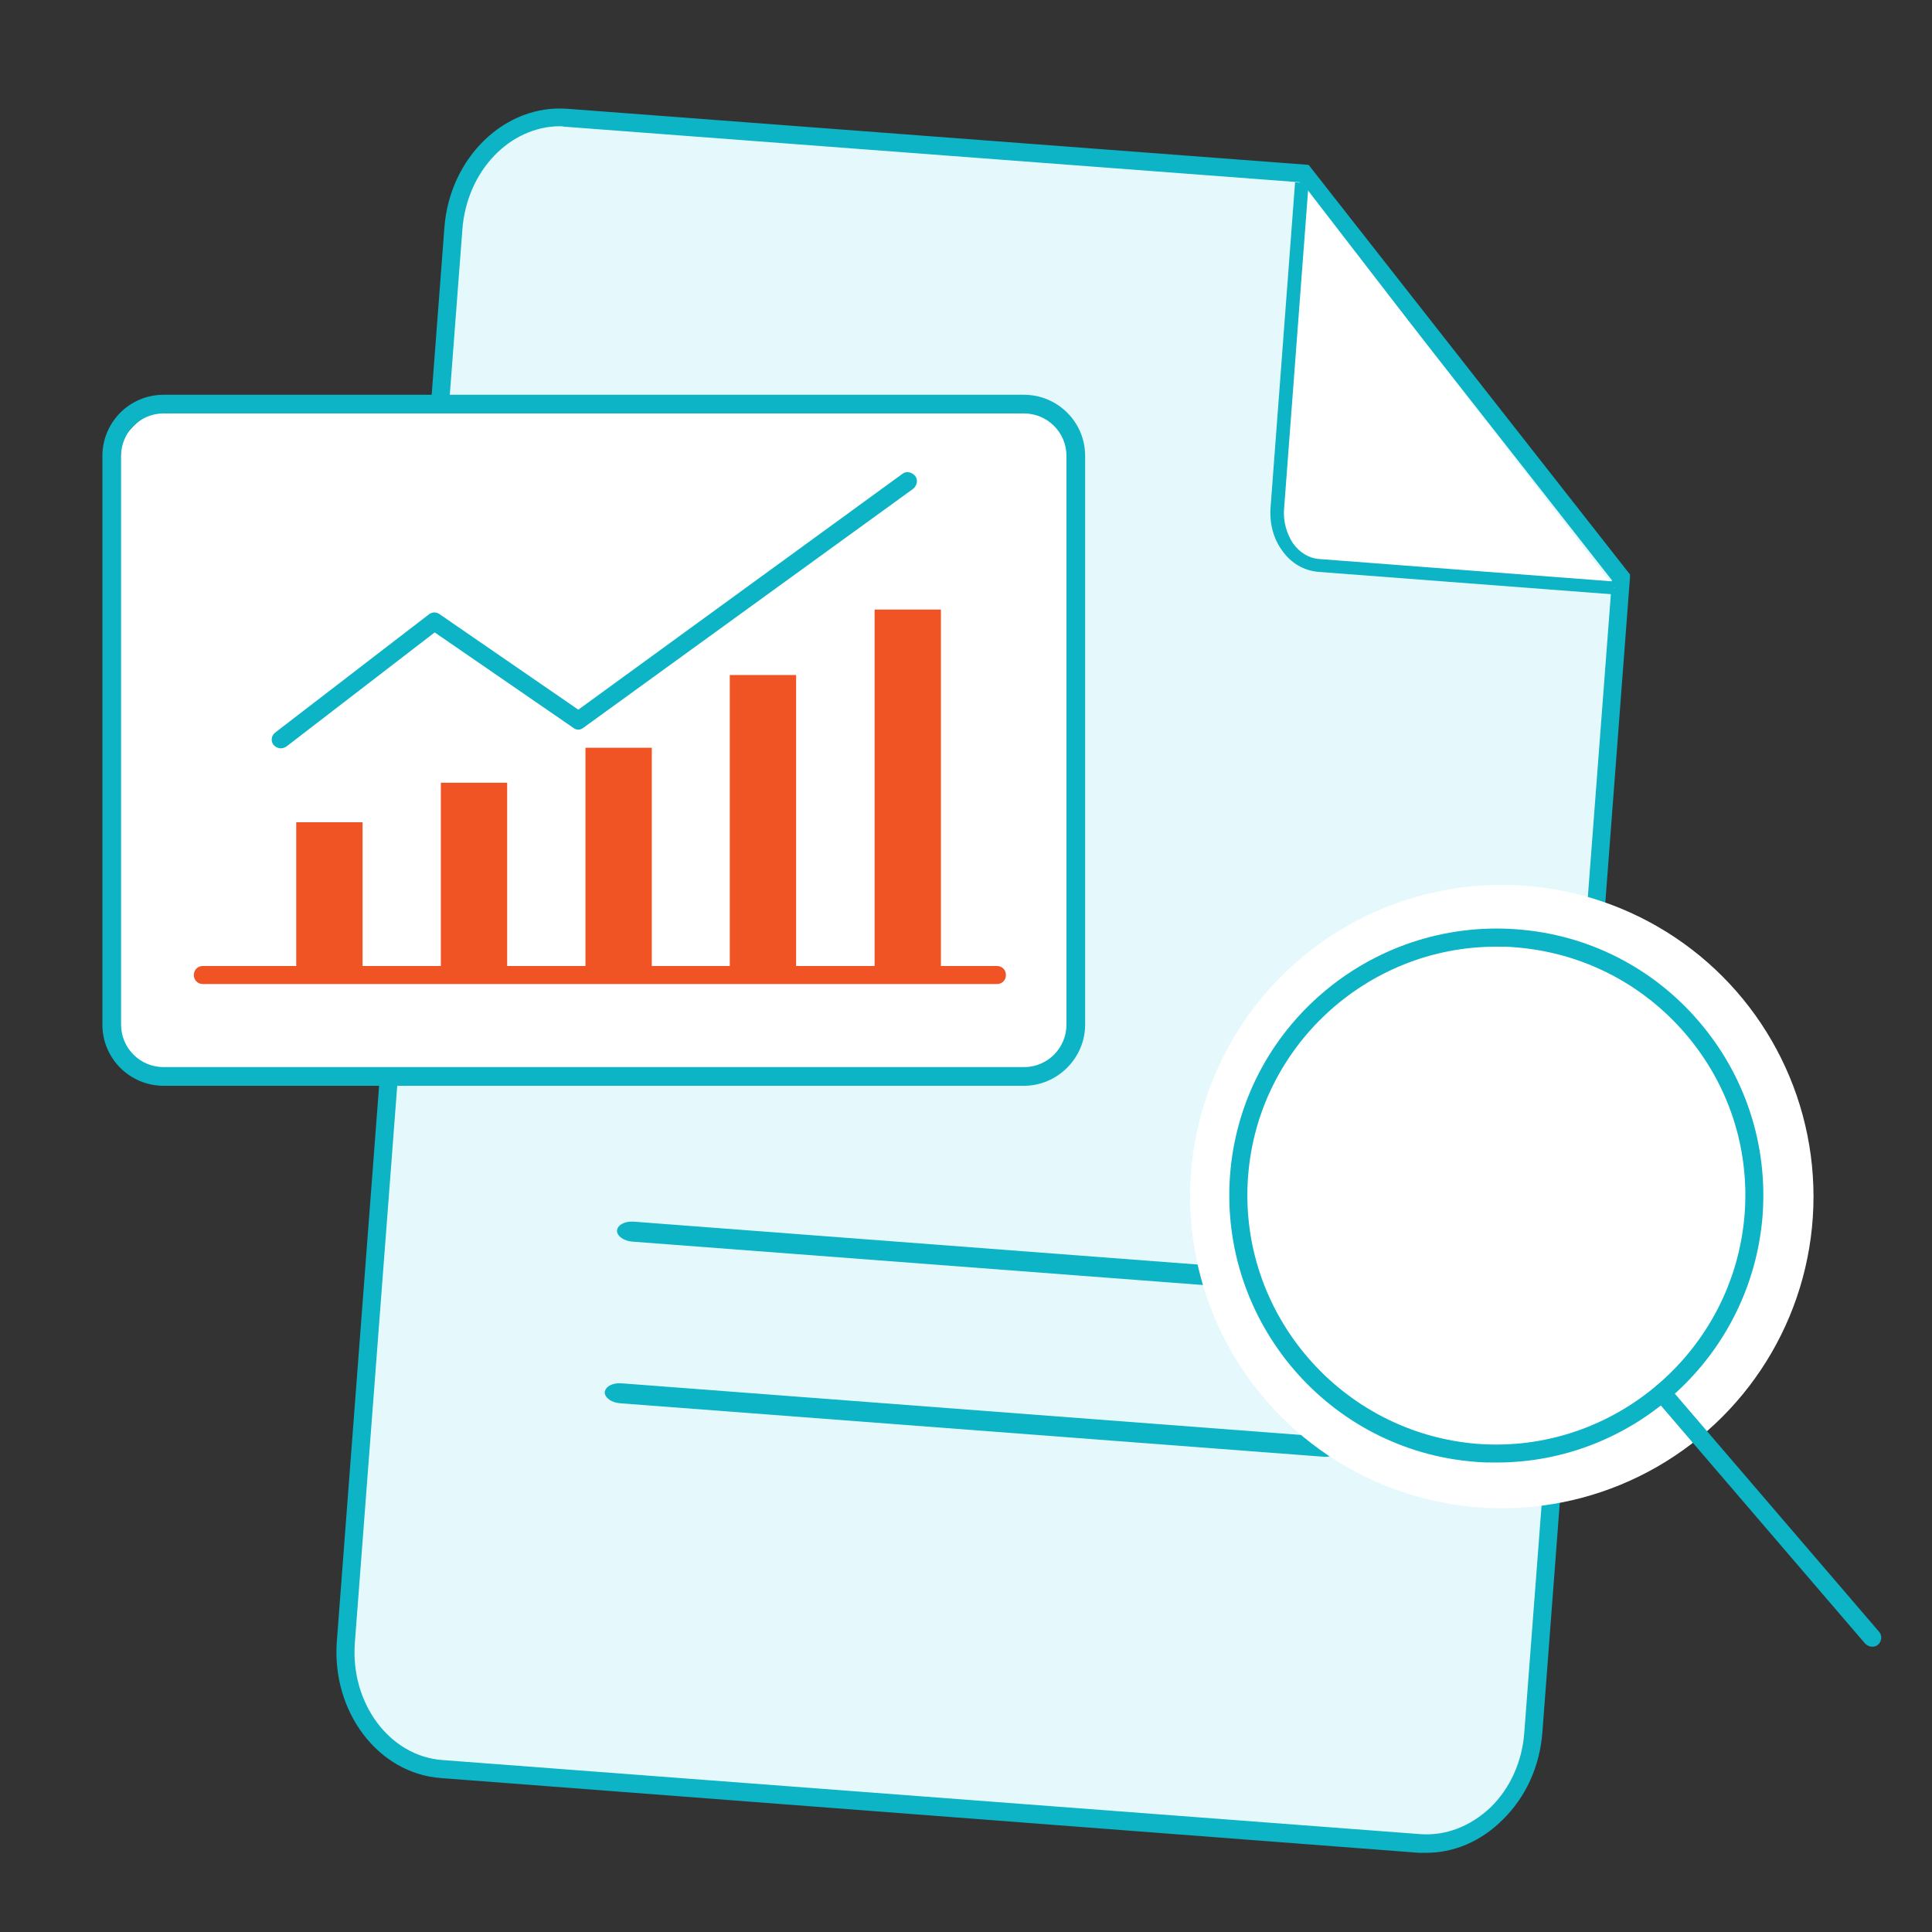 <?xml version="1.0" encoding="utf-8"?>
<!-- Generator: Adobe Illustrator 25.0.0, SVG Export Plug-In . SVG Version: 6.00 Build 0)  -->
<svg version="1.1" id="Layer_1" xmlns="http://www.w3.org/2000/svg" xmlns:xlink="http://www.w3.org/1999/xlink" x="0px" y="0px"
	 viewBox="0 0 300 300" style="enable-background:new 0 0 300 300;" xml:space="preserve">
<rect x="0" y="0" width="300" height="300" fill="#333333" stroke="none"/>
<style type="text/css">
	.st0{fill:#E5F8FB;}
	.st1{fill:#0CB4C6;}
	.st2{fill:#FFFFFF;}
	.st3{fill:#F05425;}
</style>
<g>
	<g>
		<path class="st0" d="M202.5,27L88.1,18.3c-9-0.7-16.9,7-17.7,17.2L53.7,255c-0.8,10.2,5.9,19,14.9,19.7l151.8,11.5
			c9,0.7,16.9-7,17.7-17.2l13.6-179.3L202.5,27z"/>
		<path class="st1" d="M221.5,287.7c-0.4,0-0.8,0-1.2,0L68.5,276.1c-9.8-0.7-17-10.3-16.2-21.2L69,35.4c0.8-11,9.5-19.3,19.2-18.5
			l115,8.7l49.9,63.6l0,0.5l-13.6,179.3c-0.4,5.3-2.6,10.1-6.2,13.6C230,285.9,225.8,287.7,221.5,287.7z M87,19.6
			c-7.8,0-14.5,6.9-15.2,16L55.1,255.1c-0.7,9.4,5.4,17.6,13.6,18.2l151.8,11.5c4,0.3,7.8-1.2,10.9-4.1c3.1-3,5-7.2,5.3-11.8
			l13.6-178.8l-48.5-61.8L88,19.7C87.6,19.7,87.3,19.6,87,19.6z"/>
	</g>
	<g>
		<path class="st2" d="M250.7,91.3l-45.9-3.5c-3.9-0.3-6.8-4.3-6.4-9l3.8-50.4"/>
		<path class="st1" d="M250.6,92.3l-45.9-3.5c-2.2-0.2-4.2-1.3-5.6-3.3c-1.4-1.9-2-4.3-1.8-6.8l3.8-50.4l2.1,0.2l-3.8,50.4
			c-0.2,2,0.4,4,1.4,5.5c1,1.4,2.5,2.3,4,2.4l45.9,3.5L250.6,92.3z"/>
	</g>
	<g>
		<g>
			<path class="st1" d="M207.4,201.1l-109.2-8.3c-1.4-0.1-2.4-0.9-2.4-1.7c0.1-0.9,1.2-1.5,2.6-1.4l109.2,8.3
				c1.4,0.1,2.4,0.9,2.4,1.7C209.9,200.5,208.7,201.2,207.4,201.1z"/>
		</g>
	</g>
	<g>
		<g>
			<path class="st1" d="M205.5,226.2l-109.2-8.3c-1.4-0.1-2.4-0.9-2.4-1.7c0.1-0.9,1.2-1.5,2.6-1.4l109.2,8.3
				c1.4,0.1,2.4,0.9,2.4,1.7C208,225.7,206.8,226.3,205.5,226.2z"/>
		</g>
	</g>
</g>
<g>
	<g>
		<circle class="st2" cx="233.2" cy="185.8" r="48.4"/>
	</g>
	<g>
		<circle class="st2" cx="232.3" cy="185.6" r="40"/>
		<path class="st1" d="M232.4,227.1c-1.1,0-2.1,0-3.2-0.1c-22.8-1.7-39.9-21.7-38.2-44.5c1.7-22.8,21.7-39.9,44.5-38.2
			c11,0.8,21.1,5.9,28.3,14.3s10.7,19.1,9.9,30.1C272,210.5,253.8,227.1,232.4,227.1z M232.3,147c-20,0-37,15.5-38.5,35.7
			c-1.6,21.2,14.4,39.8,35.6,41.5c21.2,1.6,39.8-14.4,41.5-35.6l0,0c0.8-10.3-2.5-20.3-9.2-28.1c-6.7-7.8-16.1-12.6-26.4-13.4
			C234.3,147,233.3,147,232.3,147z"/>
	</g>
	<g>
		<line class="st2" x1="258.1" y1="216.3" x2="290.7" y2="254.3"/>
		<path class="st1" d="M290.7,255.7c-0.4,0-0.8-0.2-1.1-0.5l-32.6-38c-0.5-0.6-0.4-1.5,0.2-2c0.6-0.5,1.5-0.4,2,0.2l32.6,38
			c0.5,0.6,0.4,1.5-0.2,2C291.4,255.6,291.1,255.7,290.7,255.7z"/>
	</g>
</g>
<g>
	<path class="st2" d="M155.6,167.2H28.8c-6.3,0-11.4-5.1-11.4-11.4V74.2c0-6.3,5.1-11.4,11.4-11.4h126.8c6.3,0,11.4,5.1,11.4,11.4
		v81.5C167.1,162,161.9,167.2,155.6,167.2z"/>
	<path class="st1" d="M159,168.6H25.4c-5.2,0-9.5-4.2-9.5-9.5V70.8c0-5.2,4.2-9.5,9.5-9.5H159c5.2,0,9.5,4.2,9.5,9.5v88.3
		C168.5,164.3,164.2,168.6,159,168.6z M25.4,64.2c-3.7,0-6.6,3-6.6,6.6v88.3c0,3.7,3,6.6,6.6,6.6H159c3.7,0,6.6-3,6.6-6.6V70.8
		c0-3.7-3-6.6-6.6-6.6H25.4z"/>
</g>
<g>
	<g>
		
			<rect x="39.4" y="134.3" transform="matrix(6.123234e-17 -1 1 6.123234e-17 -88.302 190.477)" class="st3" width="23.4" height="10.3"/>
	</g>
</g>
<g>
	<g>
		
			<rect x="58.7" y="131.2" transform="matrix(6.123234e-17 -1 1 6.123234e-17 -62.746 209.842)" class="st3" width="29.6" height="10.3"/>
	</g>
</g>
<g>
	<g>
		
			<rect x="78.5" y="128.5" transform="matrix(6.123234e-17 -1 1 6.123234e-17 -37.591 229.608)" class="st3" width="35" height="10.3"/>
	</g>
</g>
<g>
	<g>
		
			<rect x="95.4" y="122.7" transform="matrix(6.123234e-17 -1 1 6.123234e-17 -9.38 246.318)" class="st3" width="46.1" height="10.3"/>
	</g>
</g>
<g>
	<g>
		
			<rect x="112.8" y="117.8" transform="matrix(6.123234e-17 -1 1 6.123234e-17 18.005 263.854)" class="st3" width="56.4" height="10.3"/>
	</g>
</g>
<g>
	<polyline class="st2" points="43.6,114.8 67.4,96.5 89.8,111.8 140.9,74.7 	"/>
	<path class="st1" d="M43.6,116.2c-0.4,0-0.8-0.2-1.1-0.5c-0.5-0.6-0.4-1.5,0.3-2l23.8-18.3c0.5-0.4,1.2-0.4,1.7,0l21.5,14.8
		l50.3-36.6c0.6-0.5,1.5-0.3,2,0.3c0.5,0.6,0.3,1.5-0.3,2L90.6,113c-0.5,0.4-1.1,0.4-1.6,0L67.5,98.2l-23,17.7
		C44.2,116.1,43.9,116.2,43.6,116.2z"/>
</g>
<g>
	<path class="st3" d="M154.8,152.8H31.5c-0.8,0-1.4-0.6-1.4-1.4c0-0.8,0.6-1.4,1.4-1.4h123.3c0.8,0,1.4,0.6,1.4,1.4
		C156.2,152.2,155.6,152.8,154.8,152.8z"/>
</g>
</svg>
